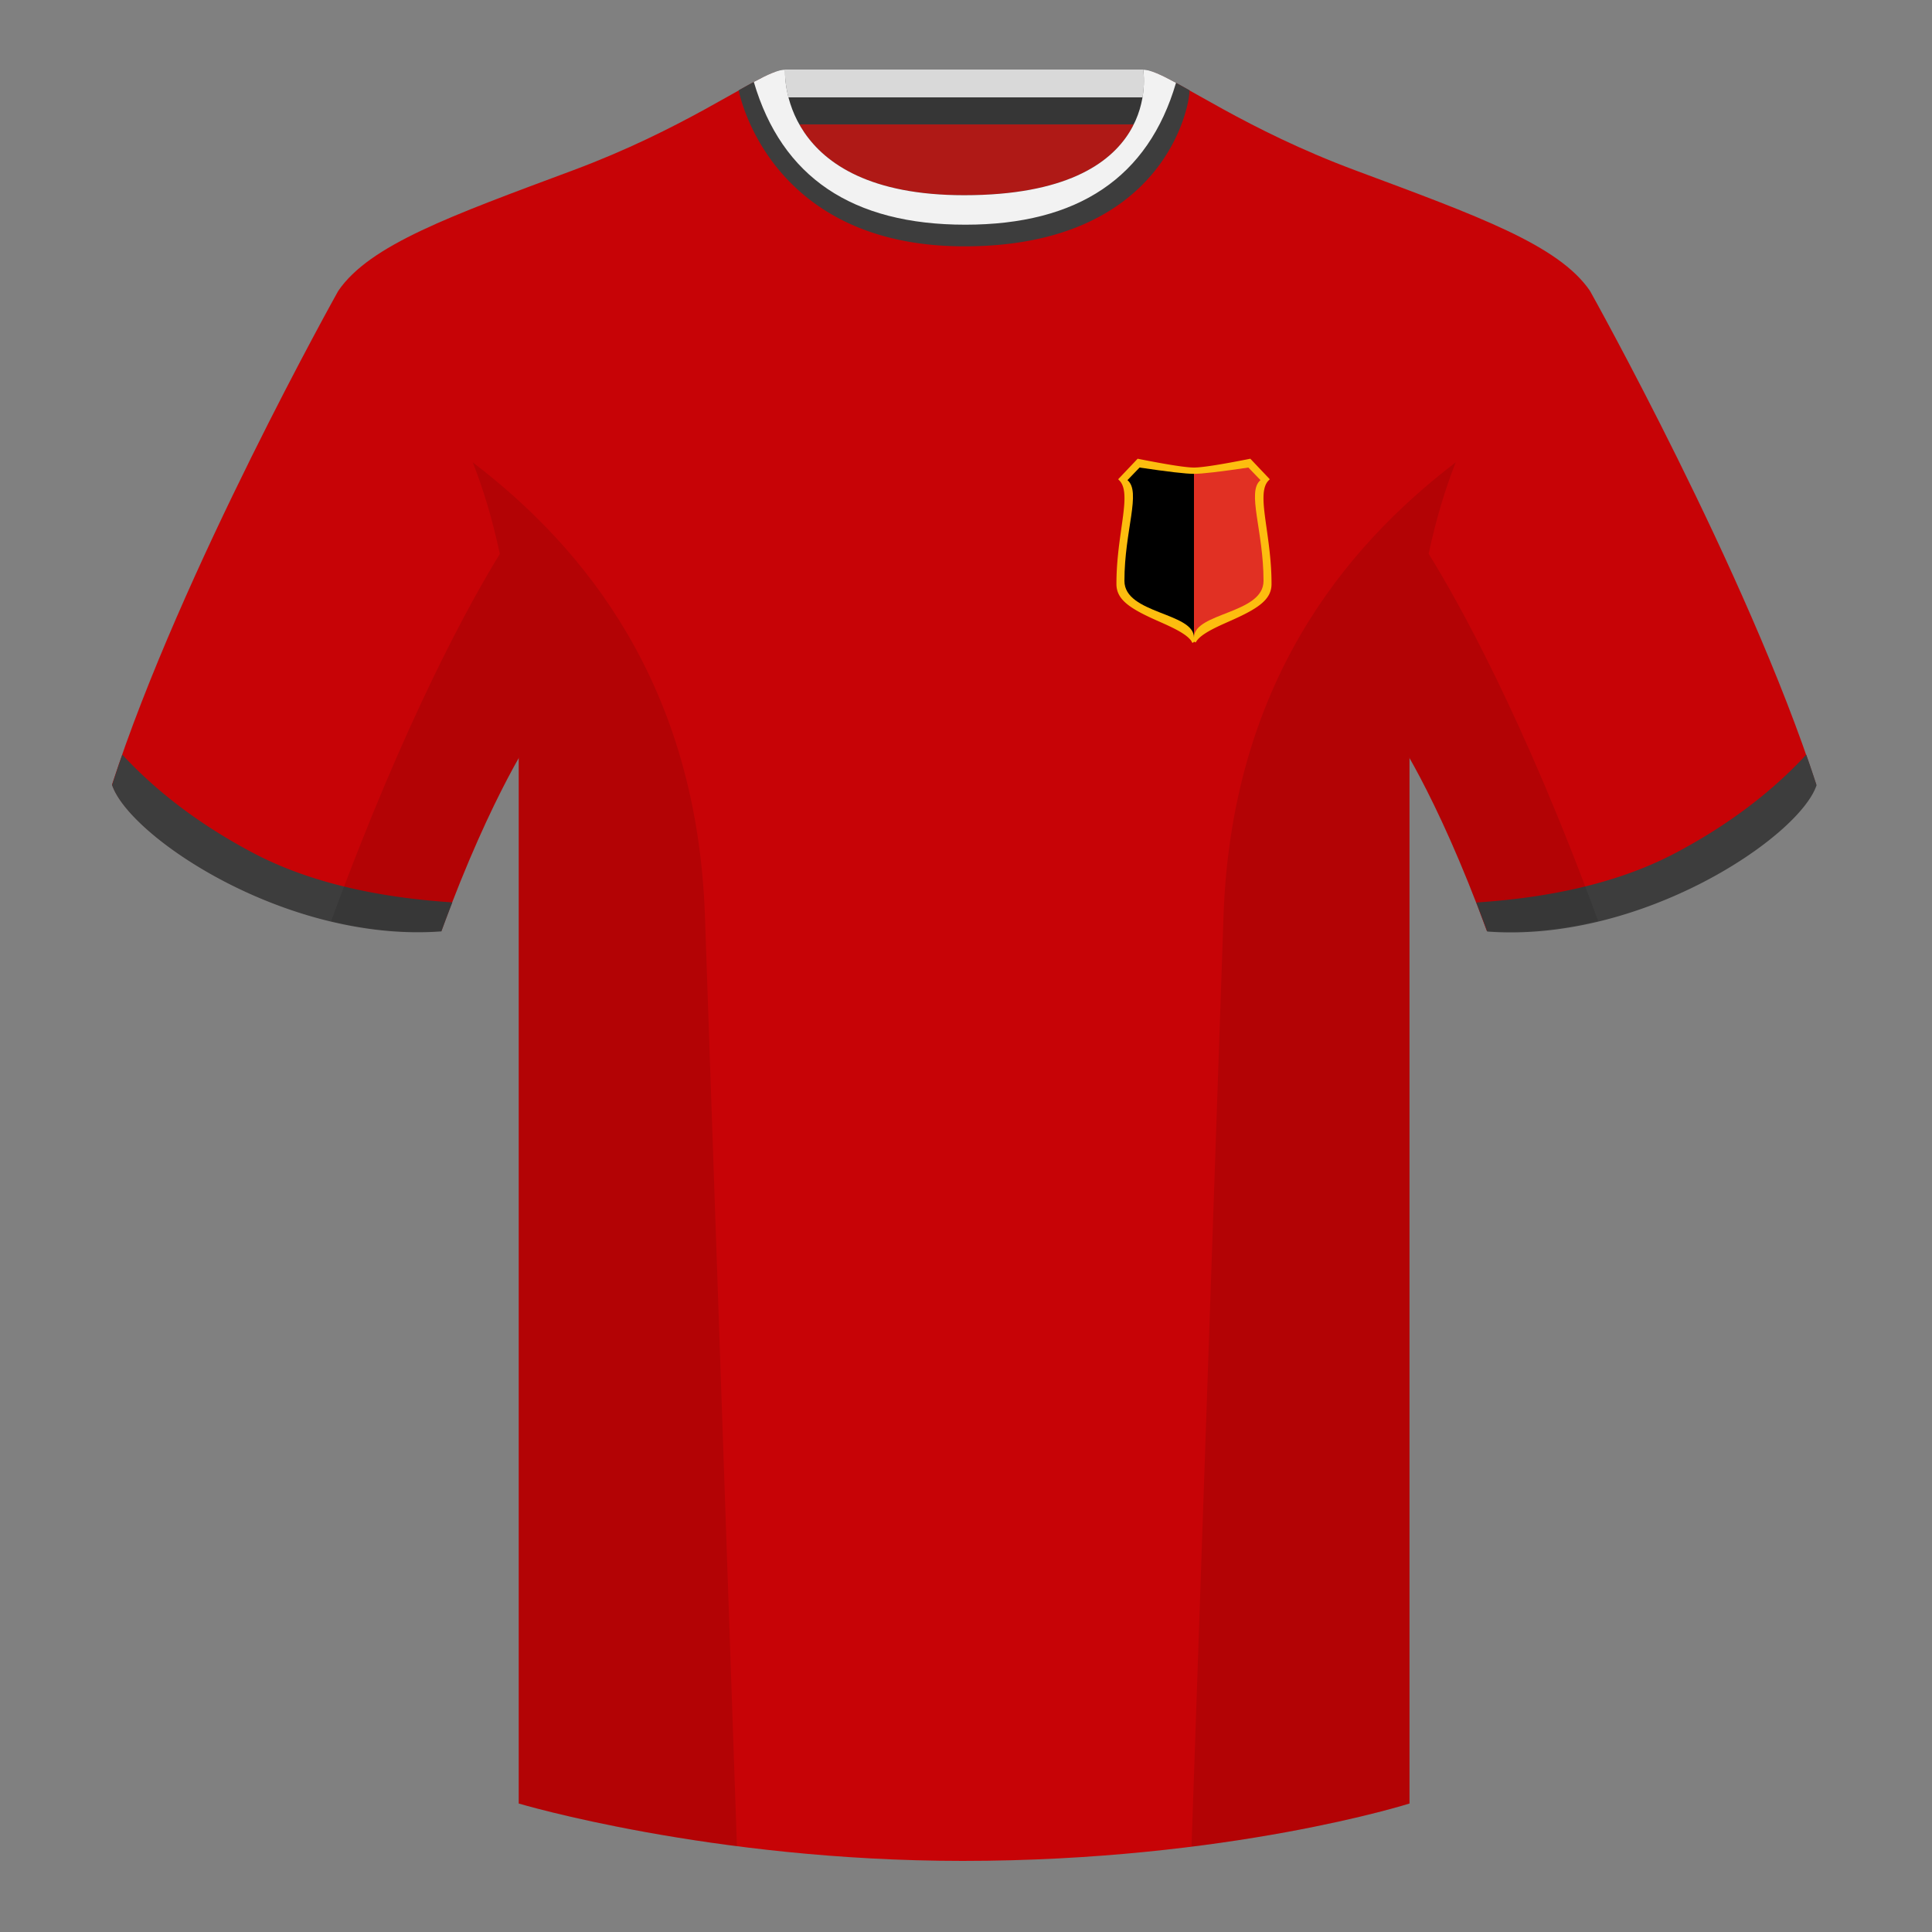 <?xml version="1.0" encoding="UTF-8"?><svg height="500" viewBox="0 0 500 500" width="500" xmlns="http://www.w3.org/2000/svg"><rect x="0" y="0" width="500" height="500" fill="#808080" stroke="none"/><g fill="none" fill-rule="evenodd"><path d="M0 0h500v500H0z"/><path d="M203.006 109.193h93.643V21.898h-93.643z" fill="#af1916"/><path d="M202.867 32.198h93.458v-14.2h-93.458z" fill="#d9d9d9"/><path d="M202.867 32.198h93.458v-7h-93.458z" fill="#363636"/><g fill="#c70306"><path d="M87.55 75.26s-40.762 72.8-58.547 127.77c4.445 13.375 45.208 40.86 85.232 37.885 13.34-36.4 24.46-52 24.46-52S141.658 93.83 87.55 75.26M411.476 75.26s40.762 72.8 58.547 127.77c-4.445 13.375-45.208 40.86-85.232 37.885-13.34-36.4-24.46-52-24.46-52S357.368 93.83 411.476 75.26"/><path d="M249.514 57.706c-50.082 0-47.798-39.47-48.742-39.14-7.516 2.618-24.133 14.936-52.439 25.495-31.873 11.885-52.626 19.315-60.782 31.2 11.114 8.915 46.694 28.97 46.694 120.345v271.14S183.903 481.6 249.13 481.6c68.929 0 115.648-14.855 115.648-14.855v-271.14c0-91.375 35.58-111.43 46.7-120.345-8.157-11.885-28.91-19.315-60.783-31.2-28.36-10.577-44.982-22.92-52.478-25.511-.927-.318 4.177 39.156-48.703 39.156z"/></g><path d="M467.461 195.302a338.826 338.826 0 0 1 2.668 7.9c-4.445 13.375-45.208 40.86-85.232 37.885a426.405 426.405 0 0 0-2.836-7.52c20.795-1.358 37.993-5.637 51.595-12.837 13.428-7.11 24.696-15.585 33.805-25.428zM31.655 195.302c9.103 9.828 20.36 18.291 33.772 25.392 13.611 7.205 30.824 11.485 51.64 12.84a426.42 426.42 0 0 0-2.835 7.516C74.208 244.025 33.445 216.54 29 203.165c.836-2.584 1.723-5.209 2.655-7.863zM249.576 63.752c51.479 0 58.279-35.895 58.279-40.38-5.772-3.24-9.728-5.345-12.008-5.345 0 0 5.881 32.495-46.335 32.495-48.52 0-46.336-32.495-46.336-32.495-2.28 0-6.235 2.105-12.002 5.345 0 0 7.368 40.38 58.402 40.38" fill="#3d3d3d"/><path d="M195.09 21.208c3.69-1.982 6.365-3.181 8.086-3.181 0 0-2.185 32.495 46.336 32.495 52.216 0 46.335-32.495 46.335-32.495 1.785 0 4.597 1.29 8.504 3.405-7.174 24.48-25.349 36.72-54.523 36.72-29.263 0-47.51-12.314-54.738-36.944z" fill="#f2f2f2"/><path d="M309 166.033c.948-1.723 3.294-3.154 7.467-5.036.472-.212 2.115-.943 2.363-1.054 6.937-3.107 9.739-5.296 9.739-8.788 0-3.973-.332-7.605-1.035-12.687a433.184 433.184 0 0 0-.364-2.584c-.14-.998-.238-1.714-.323-2.393-.216-1.718-.332-3.03-.354-4.172-.048-2.485.366-4.193 1.433-5.297l-4.515-4.76c-7.532 1.493-12.32 2.238-14.415 2.238l-.146-.001c-2.16-.033-6.9-.779-14.261-2.237l-4.515 4.76c1.067 1.104 1.481 2.812 1.433 5.297-.022 1.142-.138 2.454-.354 4.172-.085.679-.182 1.395-.323 2.393l-.18 1.27c-.074.527-.13.921-.184 1.314-.703 5.082-1.035 8.714-1.035 12.687 0 3.492 2.802 5.681 9.739 8.788.248.111 1.891.842 2.363 1.054 4.173 1.882 6.52 3.313 7.467 5.036z" fill="#fdbd0f" stroke="#fdbd0f"/><path d="M291.783 124.26l3.138-3.26c7.316 1.086 12.01 1.63 14.079 1.63V165c0-6.519-18-6.094-18-14.667 0-13.02 4.413-23.072.783-26.074z" fill="#000"/><path d="M326.217 124.26L323.08 121c-7.316 1.086-12.01 1.63-14.079 1.63V165c0-6.519 18-6.094 18-14.667 0-13.02-4.413-23.072-.783-26.074z" fill="#e13023"/><path d="M413.584 238.323c-9.287 2.238-19.064 3.316-28.798 2.592-8.197-22.369-15.557-36.883-20.012-44.748v270.577s-21.102 6.71-55.867 11.11l-.544-.059c1.881-54.795 5.722-166.47 8.277-240.705 2.055-59.755 31.084-95.29 60.099-117.44-2.676 6.78-5.072 14.606-7 23.667 7.354 11.852 24.436 42.069 43.831 94.964l.014.042zM190.717 477.795c-34.248-4.401-56.477-11.05-56.477-11.05V196.171c-4.456 7.867-11.813 22.38-20.01 44.743-9.632.716-19.308-.332-28.51-2.523.005-.033.012-.065.02-.097 19.377-52.848 36.305-83.066 43.61-94.944-1.93-9.075-4.328-16.912-7.007-23.701 29.015 22.15 58.044 57.685 60.1 117.44 2.554 74.235 6.395 185.91 8.276 240.705z" fill="#000" fill-opacity=".1"/></g></svg>